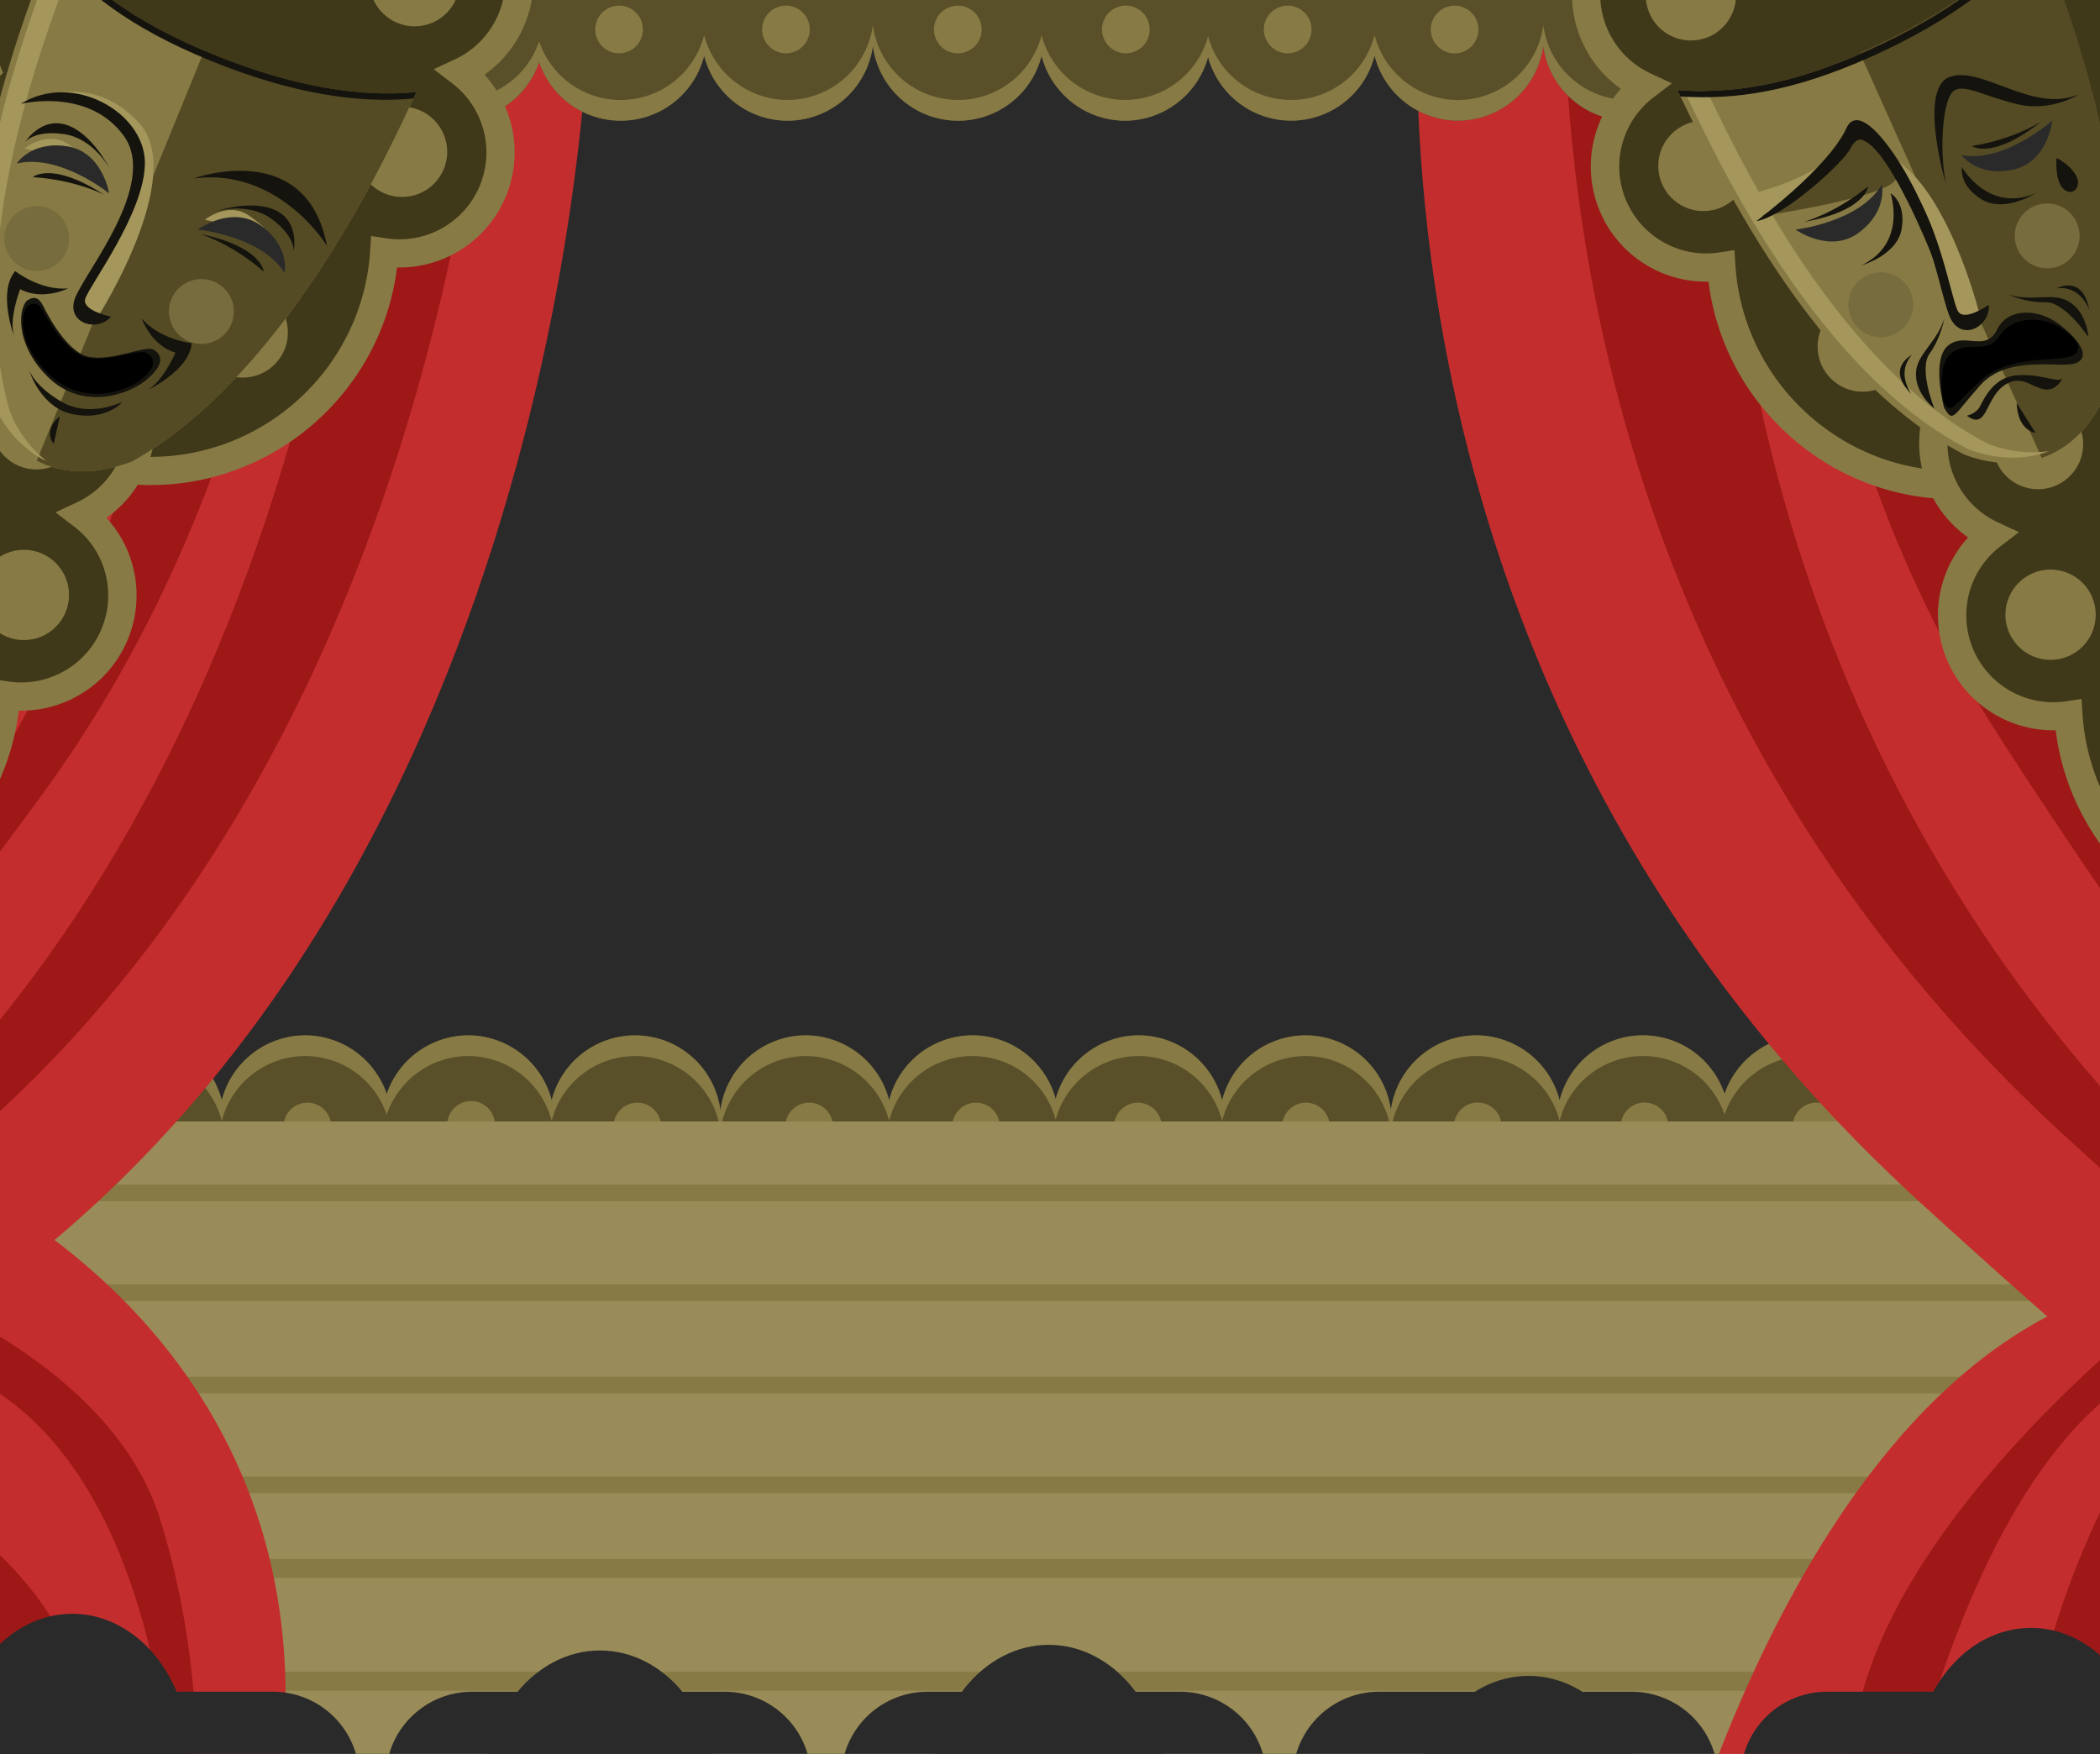 <svg id="Capa_1" data-name="Capa 1" xmlns="http://www.w3.org/2000/svg" viewBox="0 0 1116 932"><defs><style>.cls-1{fill:#2a2a2a;}.cls-2{fill:#595029;}.cls-3{fill:#877a44;}.cls-4{fill:#998c58;}.cls-5{fill:#c42d2d;}.cls-6{fill:#9e1818;}.cls-7{fill:#3f3819;}.cls-8{fill:#a5975b;}.cls-9{fill:#544b24;}.cls-10{fill:#14130d;}.cls-11{fill:#776c3d;}.cls-12{fill:none;}</style></defs><title>fondo_01</title><path class="cls-1" d="M351,950c17,1,34,6,51,8,45,4,88,11,132,23,21,5,42,3,63,8,30,7,58,10,87,12,11,1,22,6,33,8,13,2,26,1,39,3,31,5,59,8,90,13,27,5,51,16,78,19,91.7,7.77,182.19,6.48,272.89,4.58V-76.23H-99.24V928.44A319,319,0,0,1-60,935c19,4,37,8,54,9C113,951,232,941,351,950Z"/><path class="cls-1" d="M924,1044c-27-3-51-14-78-19-31-5-59-8-90-13-13-2-26-1-39-3-11-2-22-7-33-8-29-2-57-5-87-12-21-5-42-3-63-8-44-12-87-19-132-23-17-2-34-7-51-8-119-9-238,1-357-6-17-1-35-5-54-9a319,319,0,0,0-39.24-6.56v129.44H1196.89v-9.3C1106.19,1050.48,1015.7,1051.77,924,1044Z"/><path class="cls-2" d="M-61.48,653.68a45.92,45.92,0,0,0,44.33,34.49h0a45.9,45.9,0,0,0,45.33-39.7,45.91,45.91,0,0,0,45.34,39.7h0a45.92,45.92,0,0,0,44.33-34.49,45.92,45.92,0,0,0,44.33,34.49h0A45.92,45.92,0,0,0,205.52,657a45.91,45.91,0,0,0,43.33,31.15h0a45.92,45.92,0,0,0,44.33-34.49,45.74,45.74,0,0,0,89.67-5.21,45.9,45.9,0,0,0,45.33,39.7h0a45.93,45.93,0,0,0,44.34-34.49,45.73,45.73,0,0,0,88.48.68,45.92,45.92,0,0,0,44.15,33.81h0a45.92,45.92,0,0,0,44.33-34.49,45.74,45.74,0,0,0,89.67-5.21,45.9,45.9,0,0,0,45.33,39.7h0a45.93,45.93,0,0,0,44.34-34.49A45.72,45.72,0,0,0,916.48,657a45.92,45.92,0,0,0,43.34,31.15h0a45.93,45.93,0,0,0,44.33-34.49,45.92,45.92,0,0,0,44.33,34.49h0a45.91,45.91,0,0,0,45.34-39.7,45.9,45.9,0,0,0,45.33,39.7h0a45.92,45.92,0,0,0,44.33-34.49,45.74,45.74,0,0,0,90.08-11.25v-46.5a45.74,45.74,0,0,0-90.08-11.26,45.93,45.93,0,0,0-44.33-34.49h0a45.9,45.9,0,0,0-45.33,39.71,45.91,45.91,0,0,0-45.34-39.71h0a45.93,45.93,0,0,0-44.33,34.49,45.94,45.94,0,0,0-44.33-34.49h0a45.93,45.93,0,0,0-43.34,31.16,45.72,45.72,0,0,0-87.66,3.33,45.94,45.94,0,0,0-44.34-34.49h0a45.9,45.9,0,0,0-45.33,39.71,45.74,45.74,0,0,0-89.67-5.22,45.93,45.93,0,0,0-44.33-34.49h0A45.91,45.91,0,0,0,561,584a45.73,45.73,0,0,0-88.48.67,45.94,45.94,0,0,0-44.34-34.49h0a45.9,45.9,0,0,0-45.33,39.71,45.74,45.74,0,0,0-89.67-5.22,45.93,45.93,0,0,0-44.33-34.49h0a45.92,45.92,0,0,0-43.33,31.16,45.93,45.93,0,0,0-43.34-31.16h0a45.93,45.93,0,0,0-44.33,34.49,45.93,45.93,0,0,0-44.33-34.49h0a45.91,45.91,0,0,0-45.34,39.71,45.9,45.9,0,0,0-45.33-39.71h0a45.93,45.93,0,0,0-44.33,34.49,45.94,45.94,0,0,0-44.34-34.49,45.88,45.88,0,0,0-45.74,45.75v46.5a45.87,45.87,0,0,0,45.74,45.74A45.93,45.93,0,0,0-61.48,653.68Z"/><path class="cls-3" d="M-61.48,595.67a45.93,45.93,0,0,1,44.33-34.49h0a45.9,45.9,0,0,1,45.33,39.71,45.91,45.91,0,0,1,45.34-39.71h0a45.93,45.93,0,0,1,44.33,34.49,45.93,45.93,0,0,1,44.33-34.49h0a45.93,45.93,0,0,1,43.34,31.16,45.92,45.92,0,0,1,43.33-31.16h0a45.93,45.93,0,0,1,44.33,34.49,45.74,45.74,0,0,1,89.67,5.22,45.9,45.9,0,0,1,45.33-39.71h0a45.94,45.94,0,0,1,44.34,34.49A45.73,45.73,0,0,1,561,595a45.91,45.91,0,0,1,44.15-33.82h0a45.93,45.93,0,0,1,44.33,34.49,45.74,45.74,0,0,1,89.67,5.22,45.9,45.9,0,0,1,45.33-39.71h0a45.94,45.94,0,0,1,44.34,34.49,45.72,45.72,0,0,1,87.66-3.33,45.93,45.93,0,0,1,43.34-31.16h0a45.94,45.94,0,0,1,44.33,34.49,45.93,45.93,0,0,1,44.33-34.49h0a45.91,45.91,0,0,1,45.34,39.71,45.9,45.9,0,0,1,45.33-39.71h0a45.93,45.93,0,0,1,44.33,34.49,45.74,45.74,0,0,1,90.08,11.26v-11a45.74,45.74,0,0,0-90.08-11.26,45.93,45.93,0,0,0-44.33-34.49h0a45.9,45.9,0,0,0-45.33,39.71,45.91,45.91,0,0,0-45.34-39.71h0a45.93,45.93,0,0,0-44.33,34.49,45.94,45.94,0,0,0-44.33-34.49h0a45.93,45.93,0,0,0-43.34,31.16,45.72,45.72,0,0,0-87.66,3.33,45.94,45.94,0,0,0-44.34-34.49h0a45.9,45.9,0,0,0-45.33,39.71,45.74,45.74,0,0,0-89.67-5.22,45.93,45.93,0,0,0-44.33-34.49h0A45.91,45.91,0,0,0,561,584a45.73,45.73,0,0,0-88.48.67,45.94,45.94,0,0,0-44.34-34.49h0a45.9,45.9,0,0,0-45.33,39.71,45.74,45.74,0,0,0-89.67-5.22,45.93,45.93,0,0,0-44.33-34.49h0a45.92,45.92,0,0,0-43.33,31.16,45.93,45.93,0,0,0-43.34-31.16h0a45.93,45.93,0,0,0-44.33,34.49,45.93,45.93,0,0,0-44.33-34.49h0a45.91,45.91,0,0,0-45.34,39.71,45.9,45.9,0,0,0-45.33-39.71h0a45.93,45.93,0,0,0-44.33,34.49,45.94,45.94,0,0,0-44.34-34.49,45.88,45.88,0,0,0-45.74,45.75v11a45.88,45.88,0,0,1,45.74-45.75A45.94,45.94,0,0,1-61.48,595.67Z"/><circle class="cls-3" cx="1049.35" cy="598.62" r="12.67" transform="translate(92.35 1335.94) rotate(-67.32)"/><circle class="cls-3" cx="965.35" cy="598.62" r="12.67" transform="translate(-111.25 236.43) rotate(-13.21)"/><circle class="cls-3" cx="874.02" cy="598.62" r="12.67" transform="translate(-15.37 1174.17) rotate(-67.32)"/><circle class="cls-3" cx="785.35" cy="598.62" r="12.67" transform="translate(-69.84 1092.36) rotate(-67.32)"/><circle class="cls-3" cx="694.02" cy="598.62" r="12.67" transform="translate(-220.02 666.08) rotate(-45)"/><circle class="cls-3" cx="604.68" cy="598.62" r="12.67" transform="translate(-246.18 602.91) rotate(-45)"/><circle class="cls-3" cx="518.68" cy="598.62" r="12.67" transform="translate(-271.37 542.1) rotate(-45)"/><circle class="cls-3" cx="430.02" cy="598.62" r="12.67" transform="translate(-297.34 479.4) rotate(-45)"/><circle class="cls-3" cx="338.68" cy="598.62" r="12.67" transform="translate(-124.39 90.08) rotate(-12.82)"/><circle class="cls-3" cx="249.35" cy="598.62" r="12.67" transform="matrix(0.56, -0.83, 0.83, 0.56, -386.14, 469.5)"/><circle class="cls-3" cx="163.35" cy="598.62" r="12.67" transform="translate(-452.22 520.46) rotate(-67.5)"/><path class="cls-4" d="M1841.5,595.94H1782c-45.61,83.7-101,162-161,243.06-9,11-14,23-22,35-1,1-4,2-6,3-11,16-14,33-39,43-2,1-1,9-3,10-77,26-158,8-237,13,79-5,160,13,237-13,2-1,1-9,3-10,25-10,28-27,39-43,2-1,5-2,6-3,8-12,13-24,22-35,60-81,115.37-159.36,161-243.06H-288V916.06c8.71,3.71,17.52,6.92,27,7.94,67,6,133-5,201,11,19,4,37,8,54,9,119,7,238-3,357,6,17,1,34,6,51,8,45,4,88,11,132,23,21,5,42,3,63,8,30,7,58,10,87,12,11,1,22,6,33,8,13,2,26,1,39,3,31,5,59,8,90,13,27,5,51,16,78,19,118,10,234,5,351,3,18,0,36-6,54-11-18,5-36,11-54,11-117,2-233,7-351-3-27-3-51-14-78-19-31-5-59-8-90-13-13-2-26-1-39-3-11-2-22-7-33-8-29-2-57-5-87-12-21-5-42-3-63-8-44-12-87-19-132-23-17-2-34-7-51-8-119-9-238,1-357-6-17-1-35-5-54-9-68-16-134-5-201-11-9.51-1-18.32-4.23-27-7.94v139.88H1815.73q13-15.15,25.77-30.9Z"/><path class="cls-3" d="M-288,888.45v10H1580.29c2.1-3.25,4-6.6,5.83-10Z"/><path class="cls-3" d="M-288,828.45v10H1621.41q3.71-5,7.38-10Z"/><path class="cls-3" d="M-288,784.61v8.84h1942.4l6.37-8.84Z"/><path class="cls-3" d="M-288,731.59v8.84h1980l6.07-8.84Z"/><path class="cls-3" d="M-288,682.54v8.84H1724.81q2.87-4.43,5.7-8.84Z"/><path class="cls-3" d="M-288,629.51v8.84H1757.81c1.74-2.94,3.49-5.89,5.22-8.84Z"/><path class="cls-5" d="M18,668C314,430,318-22,312-26L-108-58l-90,832S-278,906,18,668Z"/><path class="cls-6" d="M-98,640c-73.86,59.39-124.31,95.74-158.43,116.85,8,12.62,53.59-1.49,224.43-138.85C264,380,268-72,262-76l-420-32-2.9,26.81L196-54C202-50,198,402-98,640Z"/><path class="cls-6" d="M-163,618.31c10.82,11.74,52-13.24,186.05-197C238.94,125.38,164.84-312.95,147.79-376q-33,.56-66,1l-292.14,40a329.51,329.51,0,0,0-59.3,32.48l.64,5.28L85.84-345.82c6.81,3,110.38,486.46-121.95,804.92C-94.08,538.57-134.68,588.35-163,618.31Z"/><path class="cls-6" d="M-128.35,601.61C-115,610.35-81.19,576.08,4,365.11c110.93-274.83,15-593.75-42.6-735.64-22.29,1.75-44.59,4.24-66.94,7.82,50.12,107.43,185.72,470.9,61.38,779C-81,507.47-108.24,565.65-128.35,601.61Z"/><path class="cls-5" d="M769.89-125.78c-8.95,2.15-99.26,445.07,250,764.27s269.2,166.79,269.2,166.79l54.66-839.47Z"/><path class="cls-6" d="M932.44-119.21l487.64,77.83,1.77-27.05L848-160c-9,2.16-99.26,445.08,250,764.27,201.57,184.23,260.14,211.35,273.63,201.36-41.6-30.62-102-80.9-189.18-160.55C833.18,325.86,923.49-117.06,932.44-119.21Z"/><path class="cls-6" d="M1023.28-331.24c-60,150.73-134.63,455.12,42,727.1,142.13,218.86,192.39,255.31,209.48,247-31.84-37.55-76.12-98.07-137.57-192.7-188.6-290.43-90.68-617.8-30.08-755.59Q1065.28-318.55,1023.28-331.24Z"/><path class="cls-6" d="M1239.79-262.71C1138.25-117.79,1030.7,109,1103,346.57c70.31,231.11,108.69,274.48,128.57,269.85-19.54-41-44-105.85-74.37-205.78-78.76-258.89,56-504.89,163.81-646.19Q1280.25-249.33,1239.79-262.71Z"/><path class="cls-2" d="M19.53,29.62A45.93,45.93,0,0,0,63.87,64.11h0a45.9,45.9,0,0,0,45.33-39.7,45.9,45.9,0,0,0,45.33,39.7h0a45.93,45.93,0,0,0,44.34-34.49A45.92,45.92,0,0,0,243.2,64.11h0A45.9,45.9,0,0,0,286.53,33a45.73,45.73,0,0,0,87.67-3.33,45.93,45.93,0,0,0,44.33,34.49h0a45.9,45.9,0,0,0,45.34-39.7,45.73,45.73,0,0,0,89.66,5.21,45.93,45.93,0,0,0,44.34,34.49h0A45.93,45.93,0,0,0,642,30.29a45.73,45.73,0,0,0,88.48-.67,45.92,45.92,0,0,0,44.33,34.49h0a45.91,45.91,0,0,0,45.34-39.7,45.73,45.73,0,0,0,89.66,5.21,45.93,45.93,0,0,0,44.34,34.49h0A45.92,45.92,0,0,0,997.5,33a45.92,45.92,0,0,0,43.33,31.16h0a45.93,45.93,0,0,0,44.34-34.49,45.92,45.92,0,0,0,44.33,34.49h0a45.9,45.9,0,0,0,45.33-39.7,45.9,45.9,0,0,0,45.34,39.7h0a45.92,45.92,0,0,0,44.33-34.49,45.74,45.74,0,0,0,90.08-11.26V-28.13a45.88,45.88,0,0,0-45.75-45.75,45.92,45.92,0,0,0-44.33,34.49,45.92,45.92,0,0,0-44.33-34.49h0a45.9,45.9,0,0,0-45.34,39.7,45.9,45.9,0,0,0-45.33-39.7h0a45.92,45.92,0,0,0-44.33,34.49,45.93,45.93,0,0,0-44.34-34.49h0A45.91,45.91,0,0,0,997.5-42.73a45.91,45.91,0,0,0-43.33-31.15h0a45.93,45.93,0,0,0-44.34,34.49A45.92,45.92,0,0,0,865.5-73.88a45.9,45.9,0,0,0-45.33,39.7,45.91,45.91,0,0,0-45.34-39.7h0A45.92,45.92,0,0,0,730.5-39.39a45.92,45.92,0,0,0-44.33-34.49A45.92,45.92,0,0,0,642-40.07a45.93,45.93,0,0,0-44.15-33.81h0a45.93,45.93,0,0,0-44.34,34.49A45.92,45.92,0,0,0,509.2-73.88a45.9,45.9,0,0,0-45.33,39.7,45.9,45.9,0,0,0-45.34-39.7h0A45.93,45.93,0,0,0,374.2-39.39a45.92,45.92,0,0,0-44.33-34.49,45.92,45.92,0,0,0-43.34,31.15A45.89,45.89,0,0,0,243.2-73.88h0a45.92,45.92,0,0,0-44.33,34.49,45.93,45.93,0,0,0-44.34-34.49h0a45.9,45.9,0,0,0-45.33,39.7,45.9,45.9,0,0,0-45.33-39.7h0A45.93,45.93,0,0,0,19.53-39.39,45.92,45.92,0,0,0-24.8-73.88,45.88,45.88,0,0,0-70.55-28.13V18.36A45.89,45.89,0,0,0-24.8,64.11,45.92,45.92,0,0,0,19.53,29.62Z"/><path class="cls-3" d="M19.53,29.62A45.93,45.93,0,0,0,63.87,64.11h0a45.9,45.9,0,0,0,45.33-39.7,45.9,45.9,0,0,0,45.33,39.7h0a45.93,45.93,0,0,0,44.34-34.49A45.92,45.92,0,0,0,243.2,64.11h0A45.9,45.9,0,0,0,286.53,33a45.73,45.73,0,0,0,87.67-3.33,45.93,45.93,0,0,0,44.33,34.49h0a45.9,45.9,0,0,0,45.34-39.7,45.73,45.73,0,0,0,89.66,5.21,45.93,45.93,0,0,0,44.34,34.49h0A45.93,45.93,0,0,0,642,30.29a45.73,45.73,0,0,0,88.48-.67,45.92,45.92,0,0,0,44.33,34.49h0a45.91,45.91,0,0,0,45.34-39.7,45.73,45.73,0,0,0,89.66,5.21,45.93,45.93,0,0,0,44.34,34.49h0A45.92,45.92,0,0,0,997.5,33a45.92,45.92,0,0,0,43.33,31.16h0a45.93,45.93,0,0,0,44.34-34.49,45.92,45.92,0,0,0,44.33,34.49h0a45.9,45.9,0,0,0,45.33-39.7,45.9,45.9,0,0,0,45.34,39.7h0a45.92,45.92,0,0,0,44.33-34.49,45.74,45.74,0,0,0,90.08-11.26v-11a45.74,45.74,0,0,1-90.08,11.26,45.92,45.92,0,0,1-44.33,34.49h0a45.9,45.9,0,0,1-45.34-39.7,45.9,45.9,0,0,1-45.33,39.7h0a45.92,45.92,0,0,1-44.33-34.49,45.93,45.93,0,0,1-44.34,34.49h0A45.92,45.92,0,0,1,997.5,22a45.92,45.92,0,0,1-43.33,31.16h0a45.93,45.93,0,0,1-44.34-34.49,45.73,45.73,0,0,1-89.66-5.21,45.91,45.91,0,0,1-45.34,39.7h0A45.92,45.92,0,0,1,730.5,18.62a45.73,45.73,0,0,1-88.48.67,45.93,45.93,0,0,1-44.15,33.82h0a45.93,45.93,0,0,1-44.34-34.49,45.73,45.73,0,0,1-89.66-5.21,45.9,45.9,0,0,1-45.34,39.7h0A45.93,45.93,0,0,1,374.2,18.62,45.73,45.73,0,0,1,286.53,22,45.9,45.9,0,0,1,243.2,53.11h0a45.92,45.92,0,0,1-44.33-34.49,45.93,45.93,0,0,1-44.34,34.49h0a45.9,45.9,0,0,1-45.33-39.7,45.9,45.9,0,0,1-45.33,39.7h0A45.93,45.93,0,0,1,19.53,18.62,45.92,45.92,0,0,1-24.8,53.11,45.89,45.89,0,0,1-70.55,7.36v11A45.89,45.89,0,0,0-24.8,64.11,45.92,45.92,0,0,0,19.53,29.62Z"/><circle class="cls-3" cx="62.33" cy="15.67" r="12.67" transform="translate(-1.93 14.74) rotate(-13.28)"/><circle class="cls-3" cx="153.67" cy="15.67" r="12.67" transform="translate(-0.53 24.82) rotate(-9.22)"/><circle class="cls-3" cx="237.67" cy="15.67" r="12.67" transform="matrix(0.97, -0.25, 0.25, 0.97, 3.67, 60.12)"/><circle class="cls-3" cx="329" cy="15.67" r="12.67" transform="translate(1.79 53.36) rotate(-9.3)"/><circle class="cls-3" cx="417.67" cy="15.67" r="12.67" transform="translate(3.28 70.21) rotate(-9.65)"/><circle class="cls-3" cx="509" cy="15.67" r="12.67" transform="translate(116.78 340.46) rotate(-41.39)"/><circle class="cls-3" cx="598.33" cy="15.67" r="12.67" transform="translate(147.55 409.42) rotate(-42.64)"/><circle class="cls-3" cx="684.33" cy="15.67" r="12.67" transform="translate(165.44 462.11) rotate(-42.02)"/><circle class="cls-3" cx="773" cy="15.67" r="12.67" transform="translate(151.9 476.11) rotate(-37.71)"/><circle class="cls-3" cx="864.33" cy="15.67" r="12.67" transform="translate(17.02 187.04) rotate(-12.47)"/><circle class="cls-3" cx="953.67" cy="15.67" r="12.67" transform="translate(14.82 183.88) rotate(-11.1)"/><circle class="cls-3" cx="1039.67" cy="15.67" r="12.67" transform="translate(17.32 205.31) rotate(-11.37)"/><path class="cls-5" d="M149,946.45C178.41,705.61-35,621-35,621L-99.32,928.43A318.11,318.11,0,0,1-60,935c19,4,37,8,54,9C45.68,947,97.36,946.87,149,946.45Z"/><path class="cls-5" d="M149,946.45C97.36,946.87,45.68,947-6,944c-17-1-35-5-54-9a318.11,318.11,0,0,0-39.32-6.57L-135,1099l134,60s884,0,1044-14c105.93-9.27,185.55-58,230.75-98-116.58,2-232.17,6.94-349.75-3-18.94-2.1-36.41-8.14-54.47-13.29C862.26,1057.87,859,1075,859,1075l-755.38,1.62C36.45,1159.69-73,1077-73,1077l176.62-.38c19-23.46,34.57-60.13,43.38-115.62Q148.17,953.64,149,946.45Z"/><path class="cls-5" d="M1285.42,1047c23.07-20.41,37.19-38.56,41.25-48a482.52,482.52,0,0,0,19.91-56.83c-7,.13-14,.39-20.91.83,6.95-.44,13.93-.7,20.91-.83,25.18-88.94,43.14-248.53-145.91-265.17-199.52-17.56-290.76,246.39-319.47,353.71,18.06,5.15,35.53,11.19,54.47,13.29C1053.25,1054,1168.84,1049,1285.42,1047Z"/><path class="cls-6" d="M43.14,946c.75-4.42,1.38-9.07,1.86-14,7.43-77-65.93-128.94-114.31-154.51l-29.88,151A320.16,320.16,0,0,1-60,935c19,4,37,8,54,9C10.38,945,26.76,945.6,43.14,946Z"/><path class="cls-6" d="M43.14,946c-16.38-.41-32.76-1-49.14-2-17-1-35-5-54-9a320.16,320.16,0,0,0-39.19-6.56L-109,978c22,23,17,11,36,26C-54.82,1018.35,26.5,1043.67,43.14,946Z"/><path class="cls-6" d="M90.82,946.66l14,0c.33-28.3-1.94-82.57-19.83-139.68C59,724-51,685-51,685l-6.41,32.38c8.3,2,17.72,4.85,28.41,8.62C66.08,759.56,86.47,894,90.82,946.66Z"/><path class="cls-6" d="M994.25,1048.32c7.33-50.85,50.5-307.43,178.81-331.74l6.39-1.19-18.39-30.31s-183,135-177,261c2.95,61.94,5.17,89.79,6.67,102.11Z"/><path class="cls-6" d="M1246.56,929.57c1.5-28.5-4.5-111-4.5-111L1199.22,748l-66.66,24.1s-75,124.49-46.5,211.48S1245.06,958.07,1246.56,929.57Z"/><path class="cls-1" d="M191,946.11v-1.36A45.89,45.89,0,0,0,145.25,899H10.75a45.91,45.91,0,0,0-45.52,41.16A232.37,232.37,0,0,0-6,944C59.67,947.86,125.33,946.55,191,946.11Z"/><path class="cls-1" d="M402,958q14.63,1.31,29,3v-16.3A45.89,45.89,0,0,0,385.25,899H250.75A45.89,45.89,0,0,0,205,944.75V946c48.67-.21,97.33.29,146,4C368,951,385,956,402,958Z"/><path class="cls-1" d="M673,1000.18V944.75A45.89,45.89,0,0,0,627.25,899H492.75A45.89,45.89,0,0,0,447,944.75v18.41A707.31,707.31,0,0,1,534,981c21,5,42,3,63,8C623.19,995.11,647.86,998.17,673,1000.18Z"/><path class="cls-1" d="M846,1025c23.28,4.31,44.33,13.07,67,17.33V944.75A45.89,45.89,0,0,0,867.25,899H732.75A45.89,45.89,0,0,0,687,944.75v56.63c10,1.51,20,5.8,30,7.62,13,2,26,1,39,3C787,1017,815,1020,846,1025Z"/><path class="cls-1" d="M1151,944.75A45.89,45.89,0,0,0,1105.25,899H970.75A45.89,45.89,0,0,0,925,944.75v99.33c75.89,6.38,151,6.57,226,5.37Z"/><ellipse class="cls-1" cx="38.37" cy="933.32" rx="62.25" ry="75.75"/><ellipse class="cls-1" cx="318.85" cy="952.82" rx="62.25" ry="75.75"/><ellipse class="cls-1" cx="557.34" cy="949.82" rx="62.25" ry="75.75"/><ellipse class="cls-1" cx="812.33" cy="966.32" rx="62.25" ry="75.75"/><ellipse class="cls-1" cx="1079.31" cy="940.82" rx="62.25" ry="75.75"/><path class="cls-7" d="M1076.58-29.83a53.42,53.42,0,0,0-22.62,5,53.62,53.62,0,0,0-67.28,4.73,53.73,53.73,0,0,0-40.09-2.19,53.66,53.66,0,0,0-50-34.21A53.67,53.67,0,0,0,842.91-2.83,53.68,53.68,0,0,0,874,45.86a53.67,53.67,0,0,0,40.74,95.69,124.49,124.49,0,1,0,211.4-97.13,53.7,53.7,0,0,0-49.57-74.25Z"/><path class="cls-3" d="M1076.58-37.33a60.78,60.78,0,0,0-21.89,4,61.11,61.11,0,0,0-69.38,4.49,60.46,60.46,0,0,0-21.4-3.86,61,61,0,0,0-13.15,1.43A60.75,60.75,0,0,0,896.58-64,61.24,61.24,0,0,0,835.41-2.83a61.42,61.42,0,0,0,26,50.05,61.18,61.18,0,0,0,45.15,102.45l1.4,0c8.12,65.43,64.23,115.63,131,115.63,72.78,0,132-59.22,132-132a130.93,130.93,0,0,0-36.14-90.73,61.2,61.2,0,0,0-58.24-79.88ZM1156,133.28a117.14,117.14,0,0,1-117,117c-61.44,0-112.71-48-116.73-109.22l-.53-8.16-8.08,1.24a47.36,47.36,0,0,1-7,.53,46.16,46.16,0,0,1-28-82.85l9.86-7.54-11.25-5.22A46.35,46.35,0,0,1,850.41-2.83,46.22,46.22,0,0,1,896.58-49a45.89,45.89,0,0,1,43,29.43l2.61,6.7,6.8-2.32a46.06,46.06,0,0,1,14.9-2.47,45.76,45.76,0,0,1,19.58,4.35l4.59,2.16,3.71-3.46a46.11,46.11,0,0,1,57.87-4.07l3.54,2.48,3.92-1.83a45.81,45.81,0,0,1,19.46-4.3,46.19,46.19,0,0,1,42.64,63.87l-2,4.69,3.62,3.55A116.13,116.13,0,0,1,1156,133.28Z"/><circle class="cls-3" cx="905.24" cy="88.17" r="24"/><circle class="cls-3" cx="989.91" cy="184.17" r="24"/><circle class="cls-3" cx="898.58" cy="-2.5" r="24" transform="translate(66.79 337.48) rotate(-22.07)"/><path class="cls-7" d="M1261.07,208.66a53.42,53.42,0,0,0-22.62,5,53.62,53.62,0,0,0-67.28,4.73,53.6,53.6,0,0,0-40.09-2.19,53.67,53.67,0,1,0-72.58,68.15A53.67,53.67,0,0,0,1099.24,380a124.49,124.49,0,1,0,211.4-97.13,53.7,53.7,0,0,0-49.57-74.25Z"/><path class="cls-3" d="M1261.07,201.16a60.78,60.78,0,0,0-21.89,4,61.13,61.13,0,0,0-69.38,4.48,61.07,61.07,0,0,0-34.55-2.42,61.17,61.17,0,0,0-115.35,28.4,61.44,61.44,0,0,0,26,50,61.18,61.18,0,0,0,45.15,102.45l1.41,0c8.11,65.42,64.22,115.62,131,115.62,72.78,0,132-59.21,132-132A130.93,130.93,0,0,0,1319.31,281a61.2,61.2,0,0,0-58.24-79.88Zm79.38,170.61a117.13,117.13,0,0,1-117,117c-61.44,0-112.71-48-116.73-109.21l-.53-8.16-8.08,1.24a47.26,47.26,0,0,1-7,.53,46.16,46.16,0,0,1-28-82.86l9.85-7.53-11.25-5.22a46.17,46.17,0,1,1,62.43-58.63l2.61,6.7,6.8-2.32a46.08,46.08,0,0,1,34.48,1.88l4.59,2.16,3.71-3.46a46.13,46.13,0,0,1,57.87-4.08l3.54,2.48,3.92-1.82a45.66,45.66,0,0,1,19.46-4.3A46.19,46.19,0,0,1,1303.71,280l-2,4.68,3.62,3.56A116.11,116.11,0,0,1,1340.45,371.77Z"/><circle class="cls-3" cx="1089.73" cy="326.66" r="24"/><circle class="cls-3" cx="1083.07" cy="235.99" r="24"/><path class="cls-3" d="M1120.26,206.91h0c23.83-94.32-27.74-218.39-38-244.68C1064.49-15,1035.83,7.49,993.19,26.64s-73,23.15-101.8,21.31c12.84,25.12,65.8,148.57,152.13,193.43C1043.52,241.38,1095.46,264.88,1120.26,206.91Z"/><path class="cls-8" d="M970,86.37c-16.36,11.32-37.22,16-37.22,16l5.78,12.88,17-13.38S986.35,75.05,970,86.37Z"/><path class="cls-9" d="M1120.26,206.91h0c23.83-94.32-27.74-218.39-38-244.68C1064.49-15,1035.83,7.49,993.19,26.64c-1.54.7-3.07,1.36-4.58,2L1085,243.32C1097.79,239,1110.94,228.69,1120.26,206.91Z"/><path class="cls-9" d="M1120.48,205.93h0c23.83-94.33-27.74-218.4-38-244.68C1064.71-16,1036.05,6.51,993.42,25.66l-4.59,2,96.4,214.65C1098,238,1111.17,227.71,1120.48,205.93Z"/><path class="cls-8" d="M1088.85,239.76a64.09,64.09,0,0,1-32.64-4.08C975.46,193.72,923.91,83,907.08,48.32c-4.1.07-8.13,0-12.13-.18C910.1,79,962.31,195.24,1045.53,238.48,1045.53,238.48,1067,248.17,1088.85,239.76Z"/><path class="cls-9" d="M989.1,69.62h-3l-11.3,14.69L962.35,97.88,936.46,114.8s60.61-9,70.06-18.2S989.1,69.62,989.1,69.62Z"/><path class="cls-10" d="M1071.75,214.16s-.33,13.67,10,15.92Z"/><path class="cls-11" d="M1006.58,177.69A17.24,17.24,0,1,0,983.79,169,17.25,17.25,0,0,0,1006.58,177.69Z"/><circle class="cls-11" cx="1087.94" cy="125.35" r="17.24" transform="translate(452.57 1017.33) rotate(-61.11)"/><path class="cls-8" d="M1022.48,120.82s16.14,45.79,16.27,47.06,4.6,2.36,6,2.6,7.19-3.68,7.19-3.68-16.1-65-45.44-82.36l8.71,17.53-.5.46A70.4,70.4,0,0,1,1022.48,120.82Z"/><path class="cls-10" d="M1056.82,162s-12.58,8.89-16.16,3.62-11.26-54.77-30.8-73.08a29.06,29.06,0,0,0-4.94-3.72c2.75,5.32,6.07,12.27,8.17,16.73,14.28,20.41,19,55.53,23.77,64.21C1043.46,181.7,1058,172.73,1056.82,162Z"/><path class="cls-10" d="M994.68,30c42.54-19.1,71.16-41.53,89-64.25-.51-1.3-1-2.46-1.36-3.47C1064.49-15,1035.83,7.49,993.19,26.64s-73,23.15-101.8,21.31c.5,1,1.05,2.07,1.66,3.32C921.83,53.09,952.13,49.06,994.68,30Z"/><path class="cls-10" d="M1052.31,204.78c14.88-16.84,43.26-8.68,50.92-11.83s2.4-11.82-8.45-20.31-27.49-9.73-33.53,2.57-17.22,1-26.11,8.53-2,32.86-2,32.86C1038,224.87,1037.42,221.63,1052.31,204.78Z"/><path d="M1051.88,202.76c15.31-14.62,41.31-10.38,48.75-13.5s3.19-9.61-6.31-15.51-25-5.55-31.69,4.73-16.24,2.21-25.18,8.88-4.53,26.34-4.53,26.34C1036.82,219.91,1036.56,217.37,1051.88,202.76Z"/><path class="cls-10" d="M1064.2,205.46c9.16-7.27,15.15.15,22,1.39s9.71-5.69,9.71-5.69c-3.07,2.37-10.78-2.62-23.82-1.74s-17.86,13-20,16.77-6.83,4.72-6.83,4.72C1055.78,228.79,1055,212.72,1064.2,205.46Z"/><path class="cls-10" d="M1033.29,169.11c-4.08,13.44-15.14,19.07-15.12,29.83s9.81,18.14,9.81,18.14-8.54-20.86-2.51-29.21S1033.29,169.11,1033.29,169.11Z"/><path class="cls-10" d="M1015.71,209.33c.39.38-8.48-10.78.32-20.7C1016,188.63,1001.93,195.63,1015.71,209.33Z"/><path class="cls-10" d="M1109.82,179.09s-.61-12.24-9.5-18.3-19.76-.08-33.17-4.25c0,0,9.62,4.37,19.91,4.07S1109.82,179.09,1109.82,179.09Z"/><path class="cls-10" d="M1110.3,164.58c-3.6-19.09-17.31-11.36-17.31-11.36C1106.15,151.51,1110.4,165.12,1110.3,164.58Z"/><path class="cls-10" d="M990.38,74.68c14.24,5.87,35.32,58.72,35.32,58.72s4.6,13.19,1.76-6.42S990.71,47.35,981.18,68.2s-47.81,49.32-47.81,49.32c14.58-2.24,46.1-31,49.78-38.27S990.38,74.68,990.38,74.68Z"/><path class="cls-10" d="M1071.86,55.32c18.22,4.42,33.11-5.25,33.11-5.25-24.4,10.62-51.61-15.28-68.78-9.22s-2,57.54-2.21,56.35c-3.52-19.64-1.31-43.51,3.77-48.44S1053.63,50.91,1071.86,55.32Z"/><path class="cls-1" d="M1000.06,98.18C988,118.21,954.21,122,954.21,122s18.26,13.12,33.68,1.59S1000.06,98.18,1000.06,98.18Z"/><path class="cls-10" d="M958.6,117.93c33-5.78,34.17-18.89,34.17-18.89C975.06,113.52,958.6,117.93,958.6,117.93Z"/><path class="cls-10" d="M989.2,141s18.9-5.17,21.38-19.32-5.88-19-5.88-19S1013.78,129.25,989.2,141Z"/><path class="cls-1" d="M1069.49,90.22c18.86-3.86,21.19-26.22,21.19-26.22s-25.24,22.73-48.24,18.46C1042.44,82.46,1050.63,94.09,1069.49,90.22Z"/><path class="cls-10" d="M1047.93,77.59s10.6,7.8,36.82-13C1084.75,64.59,1070.52,74,1047.93,77.59Z"/><path class="cls-10" d="M1081.62,102.77c-25.07,10.59-38.94-13.9-38.94-13.9s-1.93,9.49,10.3,17S1081.62,102.77,1081.62,102.77Z"/><path class="cls-10" d="M1103.35,93.45c-3.18-6.09-10.44-9.46-10.44-9.46s-1.12,11.78,3.56,16.3S1106.52,99.54,1103.35,93.45Z"/><path class="cls-7" d="M80,250.27A124.49,124.49,0,0,0,204.16,134.05,53.66,53.66,0,0,0,244.9,38.36,53.68,53.68,0,0,0,276-10.33,53.67,53.67,0,0,0,222.33-64a53.66,53.66,0,0,0-50,34.21,53.6,53.6,0,0,0-40.09,2.19A53.61,53.61,0,0,0,65-32.33,53.67,53.67,0,0,0-11.33,16.33a53.42,53.42,0,0,0,4.1,20.59A124.48,124.48,0,0,0,80,250.27Z"/><path class="cls-3" d="M80,257.77c66.75,0,122.86-50.2,131-115.62l1.4,0A61.18,61.18,0,0,0,257.48,39.71a61.42,61.42,0,0,0,26-50A61.24,61.24,0,0,0,222.33-71.5a60.76,60.76,0,0,0-54.18,32.76A61,61,0,0,0,155-40.17a60.68,60.68,0,0,0-21.4,3.86A60.92,60.92,0,0,0,95.67-49.5a60.76,60.76,0,0,0-31.45,8.71,60.74,60.74,0,0,0-21.89-4A61.2,61.2,0,0,0-15.91,35.05,130.92,130.92,0,0,0-52,125.78C-52,198.56,7.17,257.77,80,257.77ZM-.31,34A46.19,46.19,0,0,1,42.33-29.83a45.66,45.66,0,0,1,19.46,4.3l3.92,1.82,3.54-2.48A45.86,45.86,0,0,1,95.67-34.5a46,46,0,0,1,31.45,12.39l3.71,3.45,4.59-2.15a46.08,46.08,0,0,1,34.48-1.88l6.8,2.31,2.61-6.69a45.89,45.89,0,0,1,43-29.43A46.22,46.22,0,0,1,268.5-10.33a46.32,46.32,0,0,1-26.76,41.88l-11.25,5.23,9.86,7.53a46.17,46.17,0,0,1-35.06,82.32l-8.08-1.23-.53,8.16c-4,61.24-55.29,109.21-116.73,109.21a117.12,117.12,0,0,1-117-117A116.14,116.14,0,0,1-2,42.27l3.62-3.55Z"/><circle class="cls-3" cx="213.67" cy="80.67" r="24"/><circle class="cls-3" cx="129" cy="176.67" r="24"/><circle class="cls-3" cx="220.33" cy="-10" r="24" transform="translate(20.6 83.56) rotate(-22.5)"/><path class="cls-7" d="M-121,485.76A124.49,124.49,0,0,0,3.17,369.54a55.14,55.14,0,0,0,8.17.61,53.66,53.66,0,0,0,32.57-96.31,53.66,53.66,0,1,0-72.58-68.15A53.68,53.68,0,0,0-46,202.82a53.37,53.37,0,0,0-22.77,5.07,53.44,53.44,0,0,0-36.56-14.4A53.35,53.35,0,0,0-136,203.16a53.36,53.36,0,0,0-22.63-5,53.66,53.66,0,0,0-53.66,53.67,53.42,53.42,0,0,0,4.1,20.59,124.07,124.07,0,0,0-37.31,88.86A124.49,124.49,0,0,0-121,485.76Z"/><path class="cls-3" d="M-121,493.26c66.75,0,122.86-50.2,131-115.62h1.4a61.23,61.23,0,0,0,61.17-61.16,60.69,60.69,0,0,0-16-41.29A61.16,61.16,0,0,0,21.34,164a60.74,60.74,0,0,0-54.18,32.76A61,61,0,0,0-46,195.32a60.68,60.68,0,0,0-21.4,3.86A60.92,60.92,0,0,0-105.32,186a60.76,60.76,0,0,0-31.45,8.71,60.53,60.53,0,0,0-21.89-4,61.24,61.24,0,0,0-61.16,61.17,60.94,60.94,0,0,0,2.92,18.72A130.92,130.92,0,0,0-253,361.27C-253,434.05-193.82,493.26-121,493.26ZM-201.3,269.53a45.83,45.83,0,0,1-3.52-17.71,46.22,46.22,0,0,1,46.16-46.17A45.81,45.81,0,0,1-139.2,210l3.92,1.83,3.54-2.48A45.86,45.86,0,0,1-105.32,201a46,46,0,0,1,31.45,12.39l3.71,3.45,4.59-2.15A45.77,45.77,0,0,1-46,210.32a46.06,46.06,0,0,1,14.9,2.47l6.8,2.32,2.61-6.69A46.16,46.16,0,1,1,40.75,267L29.5,272.27l9.86,7.53a45.89,45.89,0,0,1,18.15,36.69A46.23,46.23,0,0,1,4.3,362.12l-8.08-1.23-.53,8.16C-8.33,430.29-59.6,478.26-121,478.26a117.12,117.12,0,0,1-117-117A116.14,116.14,0,0,1-203,277.76l3.62-3.55Z"/><circle class="cls-3" cx="12.68" cy="316.16" r="24"/><circle class="cls-3" cx="19.34" cy="225.49" r="24"/><path class="cls-3" d="M70.22,245.2h0C155,197.42,209.26,74.51,221.24,49c-28.76,2.83-64.8-2.42-108.07-20.1S46.09-8,27.54-30.17C18.2-3.55-34.7,119.92-7.66,213.38-7.66,213.38,11.13,267.21,70.22,245.2Z"/><path class="cls-9" d="M70.22,245.2C155,197.42,209.26,74.51,221.24,49c-28.76,2.83-64.8-2.42-108.07-20.1l-4.63-1.93-89,217.82c12,6.27,28.48,8.71,50.68.44Z"/><path class="cls-8" d="M36.57,76.77C25.39,68.93,13,78.91,13,78.91l33.41,7.78S47.74,84.6,36.57,76.77Z"/><path class="cls-8" d="M132.39,114.61c-11.17-7.83-23.52,2.15-23.52,2.15l33.41,7.77S143.57,122.44,132.39,114.61Z"/><path class="cls-8" d="M29.86-27.47C18,4.75-30.24,122.75-4.18,212.84c0,0,7.76,22.2,29,32.26A64.1,64.1,0,0,1,5.22,218.64c-25.3-87.41,19.35-201.08,32.87-237.2C35.21-21.47,32.48-24.44,29.86-27.47Z"/><path class="cls-1" d="M35.48,77.71c-19-2.85-26.6,9.2-26.6,9.2C31.62,81.42,58,102.77,58,102.77S54.52,80.57,35.48,77.71Z"/><path class="cls-10" d="M33.65,71.2C49.7,73.34,58.31,89.66,58.31,89.66S49.06,70.87,35.38,66.39s-22.13,9.28-22.13,9.28S17.6,69.06,33.65,71.2Z"/><path class="cls-10" d="M17.41,94.14c22.83,1.39,37.92,9.32,37.92,9.32C27.19,85.34,17.41,94.14,17.41,94.14Z"/><path class="cls-1" d="M138.72,119.9c-15.59-11.3-33.65,2.09-33.65,2.09s33.81,3.25,46.2,23.1C151.27,145.09,154.31,131.2,138.72,119.9Z"/><path class="cls-10" d="M146.72,111.88c-12.91-6.38-32.67.56-32.67.56s17.58-5.62,30.54,4.09S156,134,156,134,159.63,118.26,146.72,111.88Z"/><path class="cls-10" d="M106.52,124.38s16.33,4.9,33.6,19.9C140.12,144.28,139.3,131.15,106.52,124.38Z"/><path class="cls-10" d="M173.76,130.64C162.87,73.06,103,94.78,103,94.78,148.53,89,173.76,130.64,173.76,130.64Z"/><path class="cls-10" d="M78.32,201.44c9.62-8.3,7.53-13.3,3.13-15.69s-21.83,6.48-34.47,3.8-24-26.94-24-26.94c-1.83-3.25-3.7-5.88-8.18-3.16s-8,22.28,10.5,40.71S68.7,209.74,78.32,201.44Z"/><path d="M75.24,201.43c8.68-7.13,6.62-11.64,2.48-13.9s-20,5.19-31.84,2.45-23-24.66-23-24.66c-1.78-2.95-3.59-5.34-7.66-3S8.42,181.93,26,198.86,66.55,208.57,75.24,201.43Z"/><path class="cls-10" d="M65,213.59s-17.51,8.74-32.57-.24c-14-8.34-16.76-16-17.1-17.11.5,1.68,6.49,20.66,23.67,23.93C56.94,223.6,65,213.59,65,213.59Z"/><path class="cls-10" d="M15.28,196.24l0-.13A1.11,1.11,0,0,1,15.28,196.24Z"/><path class="cls-10" d="M36.18,153.27c-14.89,1.26-28.09-9.19-28.09-9.19-9.61,11.1-.38,35.29-.38,35.29-3.47-9.1,3-25.73,3-25.73C22.46,160.07,36.18,153.27,36.18,153.27Z"/><path class="cls-10" d="M77.39,207.84s23.52-10.81,24.44-25.46c0,0-16.75-1.78-26.49-13.11,0,0,5,14.47,17.92,18.1C93.26,187.37,86.23,203.77,77.39,207.84Z"/><path class="cls-10" d="M28.55,235.9l3.23-14.69S22.6,228.08,28.55,235.9Z"/><circle class="cls-11" cx="19.52" cy="126.75" r="17.24" transform="translate(-107.21 107.08) rotate(-72.42)"/><path class="cls-11" d="M123,172.07a17.24,17.24,0,1,0-22.47,9.43A17.24,17.24,0,0,0,123,172.07Z"/><path class="cls-8" d="M42.29,159.25c-.84,1,1.46,4.95,2.27,6.15s7.62,2.68,7.62,2.68S99.53,93.78,74.05,65.51,17.24,53.19,17.24,53.19l26.27.71S59.56,60.46,70.61,75s-5.46,40-5.46,40S43.12,158.28,42.29,159.25Z"/><path class="cls-10" d="M77,86.34C76.76,59.56,38.56,38,11,55.21c0,0,36-9,54.8,17s-22,73.87-26.16,86.91S52.06,176.55,59,168.25c0,0-15.12-3-13.77-9.21S77.18,113.12,77,86.34Z"/><path class="cls-10" d="M219.67,52.34c.58-1.26,1.11-2.39,1.57-3.37-28.76,2.83-64.8-2.42-108.07-20.1S46.09-8,27.54-30.17c-.35,1-.78,2.18-1.26,3.48C44.81-4.59,68.61,14.58,111.8,32.23S191,55.13,219.67,52.34Z"/><rect class="cls-12" width="1116" height="932"/></svg>